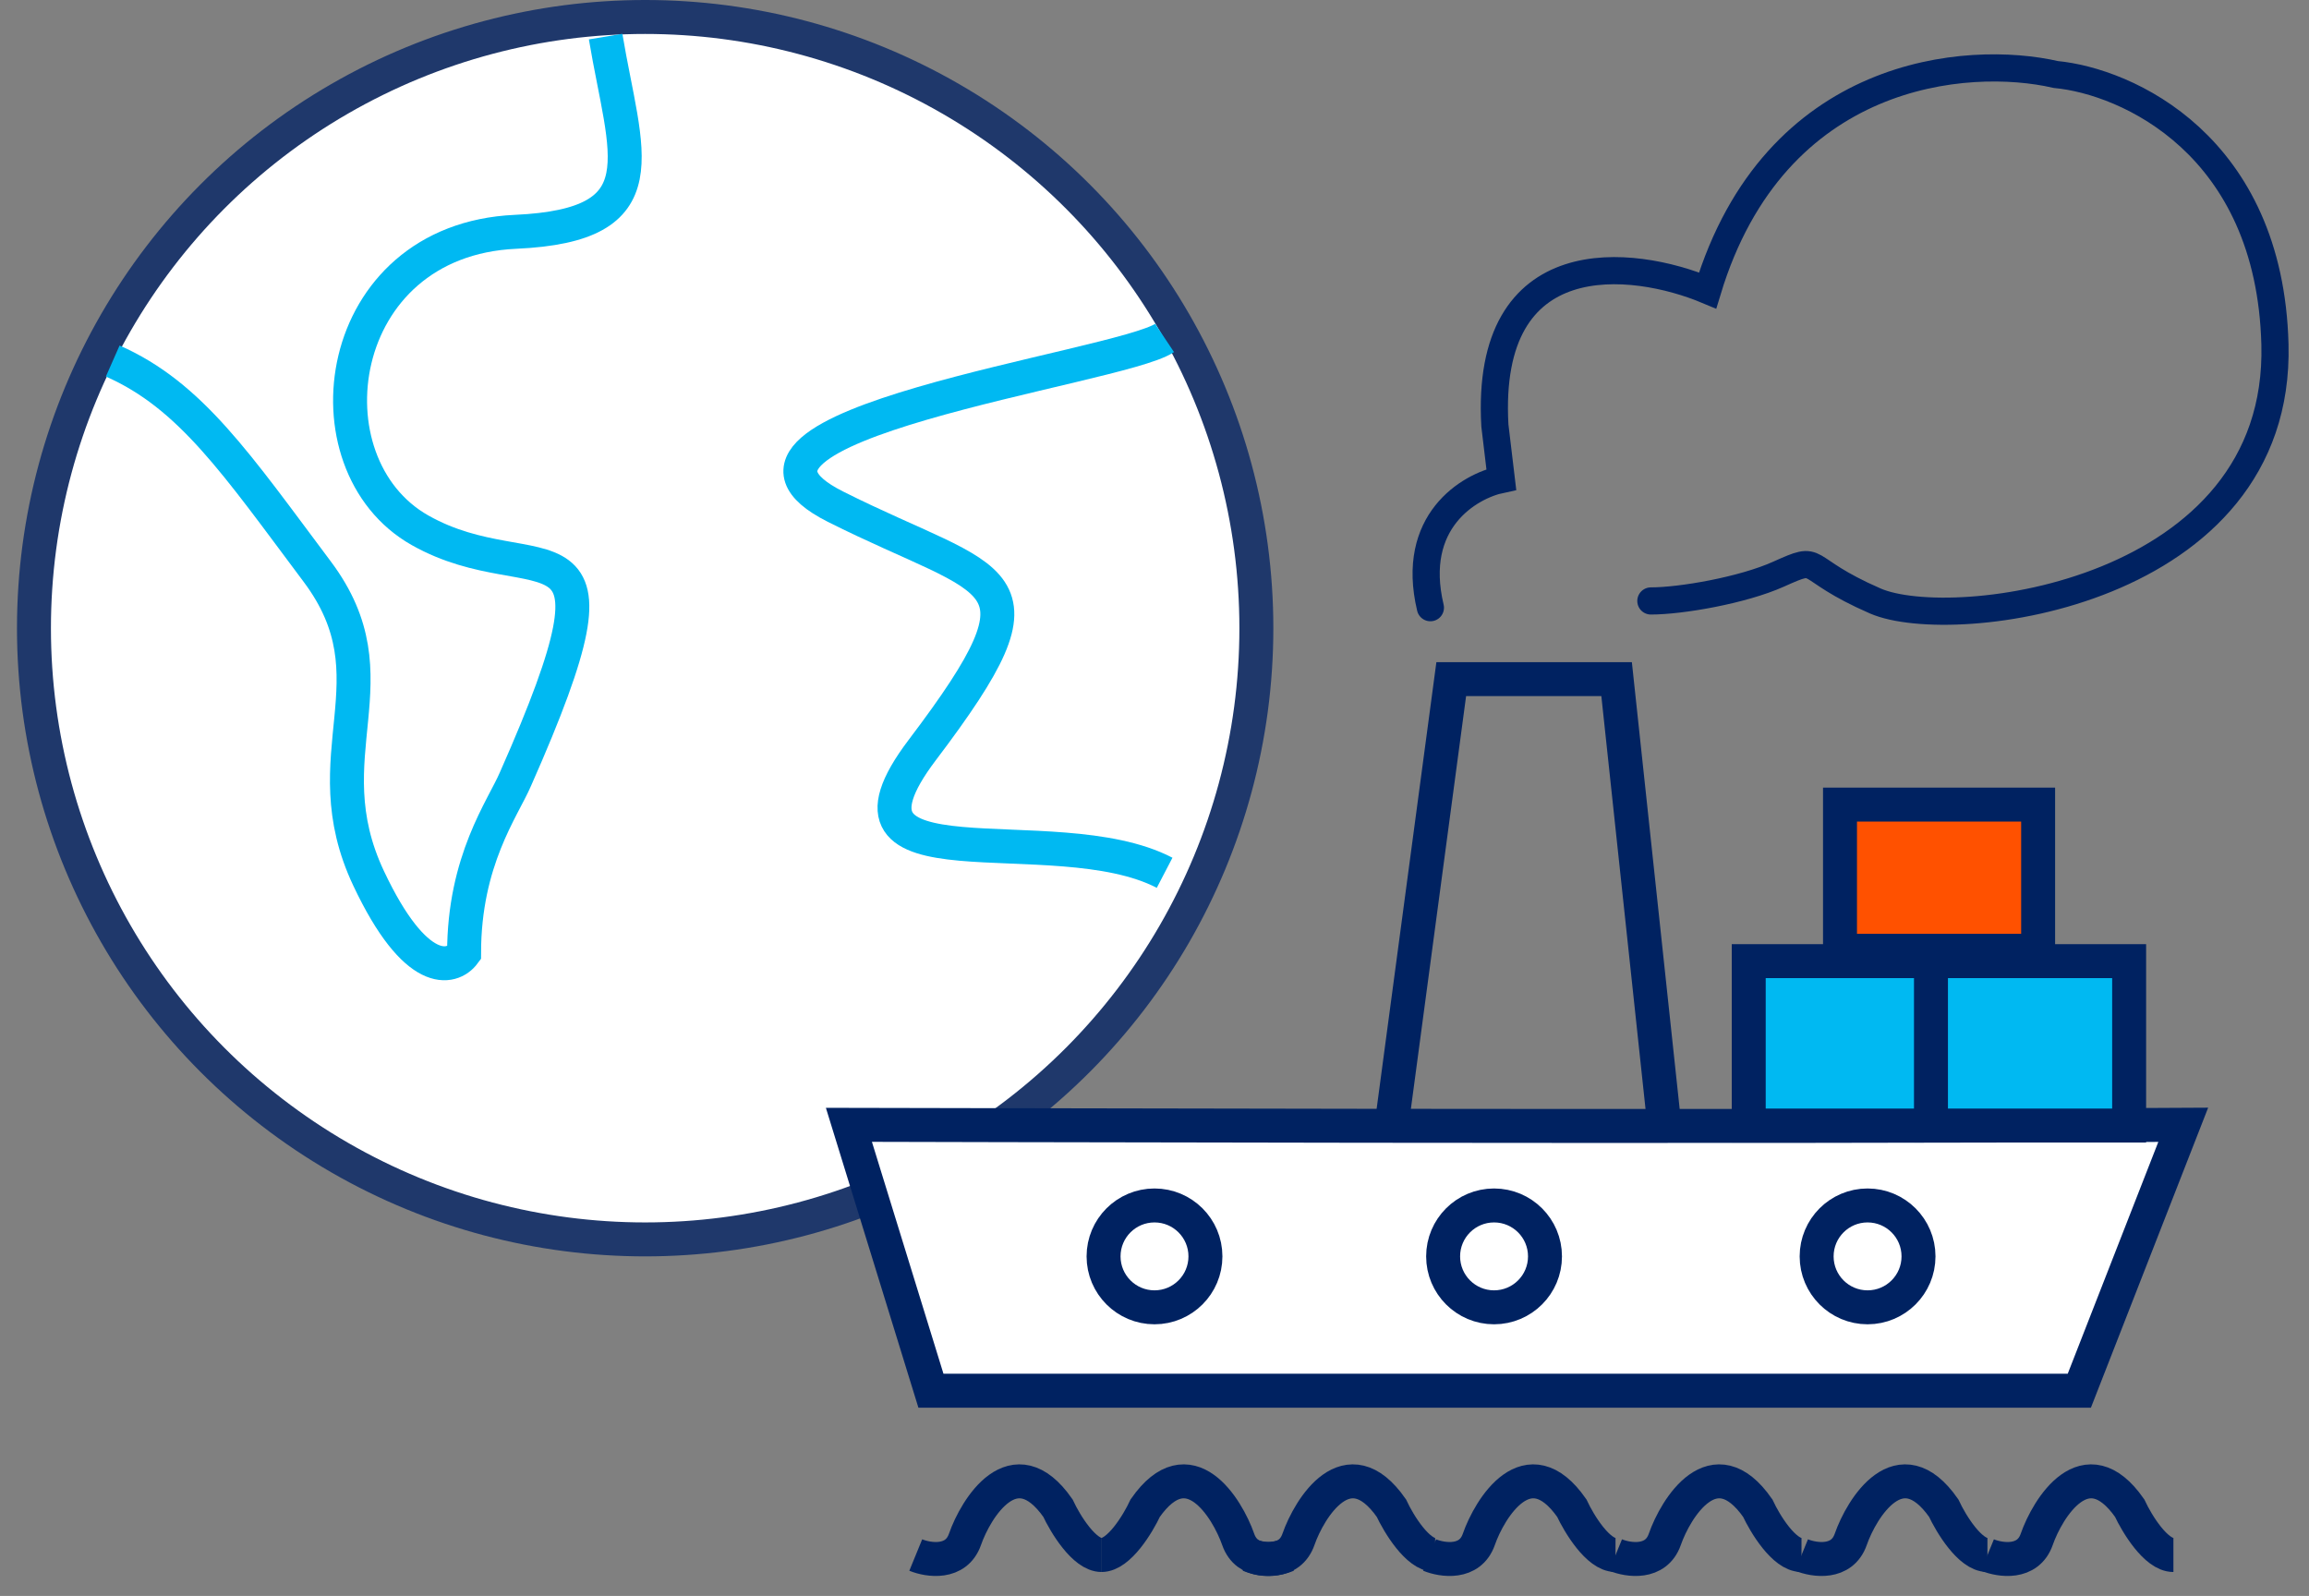 <svg width="68" height="47" viewBox="0 0 68 47" fill="none" xmlns="http://www.w3.org/2000/svg">
<rect x="0" y="0" width="68" height="47" fill="#808080" stroke="none"/>
<circle cx="19" cy="18.5" r="18" fill="white" stroke="#1F386B"/>
<path d="M17.836 1.078C18.417 4.562 19.503 6.632 15.181 6.827C9.777 7.072 8.913 13.664 12.371 15.617C15.829 17.571 18.855 14.641 15.181 22.942C14.81 23.808 13.667 25.335 13.667 28.07C13.307 28.558 12.241 28.802 10.858 25.872C9.128 22.21 11.722 20.012 9.345 16.838C6.967 13.664 5.618 11.646 3.32 10.632" stroke="#00B9F2"/>
<path d="M34.298 25.703C31.032 24.003 23.945 26.333 27.161 22.087C31.181 16.78 29.355 17.31 24.604 14.921C19.853 12.533 32.948 10.853 34.297 9.953" stroke="#00B9F2"/>
<path d="M48.618 17.698C49.504 17.698 51.315 17.386 52.378 16.909C53.707 16.313 52.948 16.704 55.226 17.698C57.504 18.691 67.187 17.498 66.997 10.144C66.845 4.261 62.63 2.392 60.542 2.194C57.947 1.597 52.264 2.034 50.289 8.554C48.074 7.627 43.72 7.123 44.024 12.53L44.214 14.12C43.265 14.319 41.518 15.352 42.125 17.896" stroke="#002261" stroke-width="0.8" stroke-linecap="round"/>
<path d="M64.296 33.125C51.466 33.202 25.644 33.125 25 33.125L27.416 40.956H61.236L64.296 33.125Z" fill="white" stroke="#002261"/>
<path d="M37.914 45.795C37.538 45.949 36.722 46.072 36.465 45.335C36.142 44.413 35.015 42.571 33.727 44.413C33.512 44.874 32.954 45.795 32.438 45.795" stroke="#002261"/>
<path d="M26.969 45.795C27.345 45.949 28.16 46.072 28.418 45.335C28.74 44.413 29.868 42.571 31.156 44.413C31.371 44.874 31.929 45.795 32.444 45.795" stroke="#002261"/>
<path d="M36.789 45.795C37.165 45.949 37.981 46.072 38.239 45.335C38.561 44.413 39.688 42.571 40.976 44.413C41.191 44.874 41.749 45.795 42.265 45.795" stroke="#002261"/>
<path d="M42.102 45.795C42.477 45.949 43.293 46.072 43.551 45.335C43.873 44.413 45.001 42.571 46.289 44.413C46.504 44.874 47.062 45.795 47.577 45.795" stroke="#002261"/>
<path d="M47.578 45.795C47.954 45.949 48.77 46.072 49.028 45.335C49.35 44.413 50.477 42.571 51.765 44.413C51.98 44.874 52.538 45.795 53.054 45.795" stroke="#002261"/>
<path d="M53.055 45.795C53.431 45.949 54.246 46.072 54.504 45.335C54.826 44.413 55.954 42.571 57.242 44.413C57.457 44.874 58.015 45.795 58.53 45.795" stroke="#002261"/>
<path d="M58.531 45.795C58.907 45.949 59.723 46.072 59.981 45.335C60.303 44.413 61.43 42.571 62.718 44.413C62.933 44.874 63.492 45.795 64.007 45.795" stroke="#002261"/>
<path d="M57.336 28.305V33.147H51.5V28.305H57.336Z" fill="#00B9F2" stroke="#002261"/>
<rect x="56.867" y="28.305" width="5.836" height="4.842" fill="#00B9F2" stroke="#002261"/>
<path d="M60.023 23.695V28H54.188V23.695H60.023Z" fill="#FF5100" stroke="#002261"/>
<circle cx="34" cy="37" r="1.5" stroke="#002261"/>
<circle cx="44" cy="37" r="1.5" stroke="#002261"/>
<circle cx="55" cy="37" r="1.5" stroke="#002261"/>
<path d="M41 33L42.739 20H47.609L49 33" stroke="#002261"/>
</svg>
